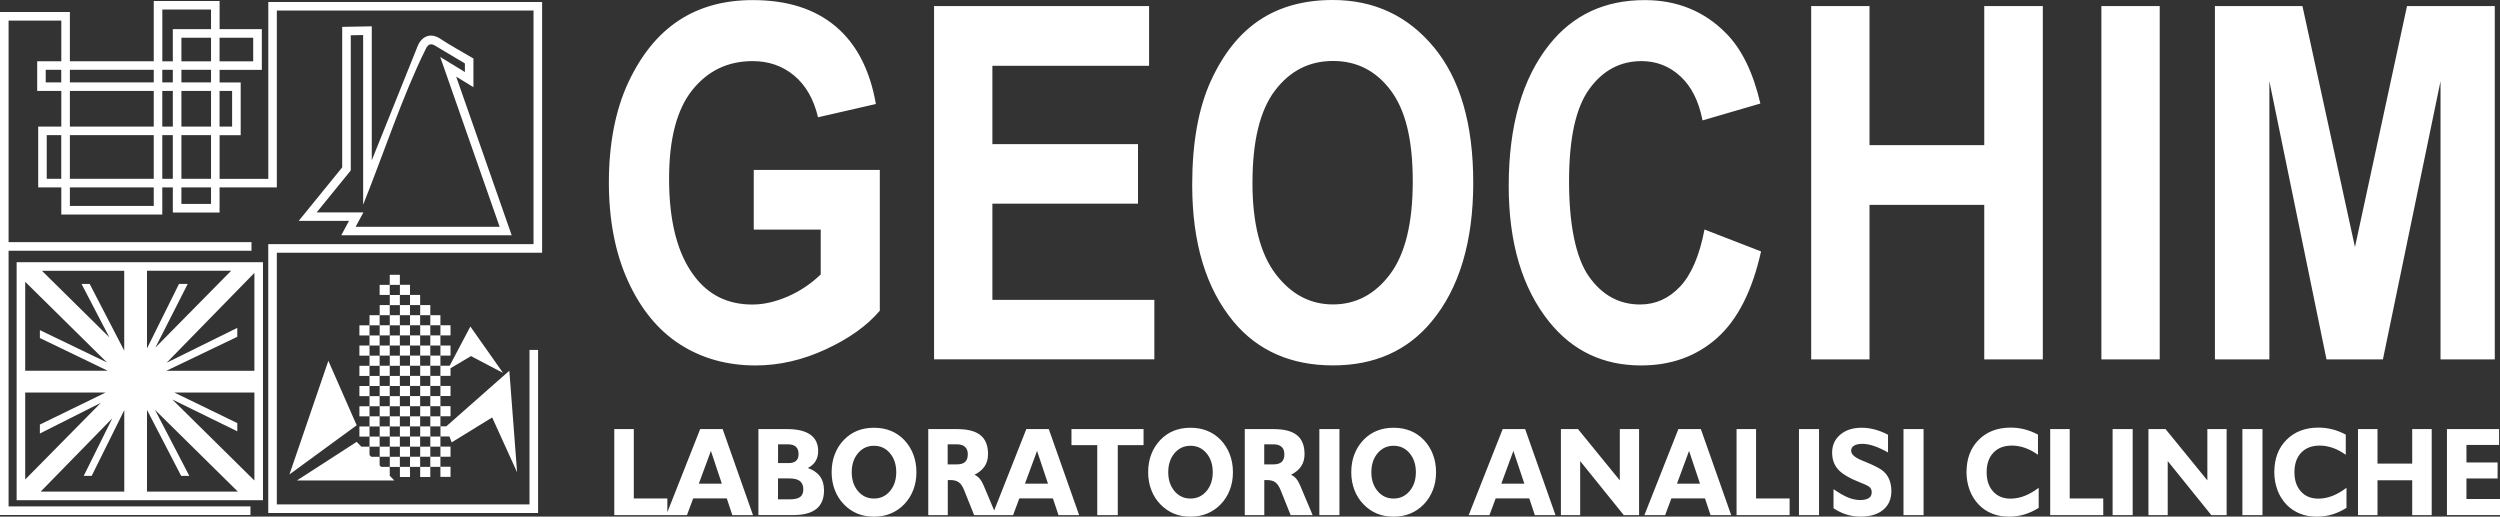 <svg xmlns="http://www.w3.org/2000/svg" id="Livello_2" data-name="Livello 2" viewBox="0 0 521.62 107.79"><rect x="0" y="0" width="521.62" height="107.79" fill="#333333" stroke="none"/><defs><style>      .cls-1 {        fill-rule: evenodd;      }      .cls-1, .cls-2 {        fill: #fff;        stroke-width: 0px;      }    </style></defs><g id="Livello_1-2" data-name="Livello 1"><path class="cls-2" d="M462.14,74.98V1.26h18.26l10.96,50.29,10.86-50.29h18.31v73.73h-11.32V16.95l-12.02,58.04h-11.77l-11.92-58.04v58.04h-11.37ZM438.45,74.98V1.26h12.17v73.73h-12.17ZM377.9,74.98V1.26h12.17v29.02h23.94V1.26h12.22v73.73h-12.22v-32.24h-23.94v32.24h-12.17ZM355.62,47.88l11.82,4.58c-1.84,8.25-4.91,14.27-9.2,18.08-4.29,3.81-9.57,5.71-15.84,5.71-7.88,0-14.27-3.03-19.16-9.1-5.63-7.01-8.45-16.46-8.45-28.36,0-12.57,2.83-22.41,8.5-29.52,4.93-6.17,11.55-9.25,19.87-9.25,6.77,0,12.44,2.31,17,6.94,3.25,3.29,5.63,8.16,7.14,14.64l-12.07,3.52c-.77-3.99-2.3-7.05-4.6-9.18-2.3-2.13-5-3.19-8.12-3.19-4.46,0-8.1,1.94-10.91,5.83-2.82,3.89-4.22,10.31-4.22,19.26s1.38,15.89,4.12,19.81c2.75,3.92,6.32,5.88,10.71,5.88,3.22,0,6-1.25,8.35-3.75,2.35-2.5,4.04-6.46,5.08-11.89ZM261.32,38.07c0,8.48,1.61,14.84,4.83,19.09,3.22,4.24,7.21,6.36,11.97,6.36s8.77-2.1,11.92-6.31c3.15-4.21,4.73-10.67,4.73-19.39s-1.53-14.87-4.6-18.96c-3.07-4.09-7.08-6.14-12.04-6.14s-9,2.06-12.12,6.19c-3.12,4.12-4.68,10.51-4.68,19.16ZM248.75,38.57c0-8.78,1.3-16.02,3.9-21.7,2.6-5.68,5.99-9.92,10.18-12.7,4.19-2.78,9.27-4.17,15.24-4.17,8.65,0,15.7,3.3,21.15,9.91,5.45,6.61,8.17,16.01,8.17,28.21s-2.88,21.98-8.65,28.92c-5.06,6.14-11.94,9.2-20.62,9.2s-15.66-3.03-20.72-9.1c-5.77-6.94-8.65-16.46-8.65-28.57ZM194.89,74.98V1.26h44.86v12.47h-32.69v16.34h30.38v12.42h-30.38v20.07h33.79v12.42h-45.97ZM157.27,47.88v-12.42h26.3v29.37c-2.65,3.12-6.4,5.8-11.26,8.05-4.86,2.25-9.74,3.37-14.64,3.37-5.97,0-11.23-1.47-15.79-4.4-4.56-2.93-8.17-7.33-10.84-13.18-2.67-5.85-4-12.73-4-20.64s1.35-15.05,4.05-20.82c2.7-5.77,6.2-10.08,10.51-12.92,4.31-2.85,9.46-4.27,15.46-4.27,7.21,0,12.98,1.84,17.32,5.51,4.34,3.67,7.13,9.06,8.37,16.17l-12.07,2.77c-.9-3.79-2.57-6.69-4.98-8.7-2.41-2.01-5.3-3.02-8.65-3.02-5.2,0-9.4,2.02-12.62,6.06-3.22,4.04-4.83,10.2-4.83,18.48,0,8.89,1.74,15.64,5.23,20.27,2.98,3.99,7.02,5.98,12.12,5.98,2.38,0,4.85-.56,7.42-1.68,2.57-1.12,4.85-2.66,6.87-4.6v-9.35h-13.98Z"></path><path class="cls-2" d="M45.81,12.79h7.02v-4.92h-7.02v4.92ZM37.85,12.79h6.18v-4.92h-6.18v4.92ZM33.86,12.79h2.2v-6.71h7.97V1.99h-10.16v10.79ZM37.85,17.19h6.18v-2.62h-6.18v2.62ZM33.86,17.19h2.2v-2.62h-2.2v2.62ZM14.58,17.19h17.5v-2.62H14.58v2.62ZM9.54,17.19h3.24v-2.62h-3.24v2.62ZM45.81,26.41h2.62v-7.44h-2.62v7.44ZM37.85,26.41h6.18v-7.44h-6.18v7.44ZM33.86,26.41h2.2v-7.44h-2.2v7.44ZM14.58,26.41h17.5v-7.44H14.58v7.44ZM37.85,37.31h6.18v-9.11h-6.18v9.11ZM33.86,37.31h2.2v-9.11h-2.2v9.11ZM14.58,37.31h17.5v-9.11H14.58v9.11ZM9.75,37.31h3.03v-9.11h-3.03v9.11ZM32.08,39.1H14.58v3.87h17.5v-3.87ZM44.03,39.1h-6.18v3.45h6.18v-3.45ZM112.27,73.01v34.02h-56.3v-56.09h55.35V2.2h-53.56v36.9h-11.95v5.24h-9.75v-5.24h-2.2v5.66H12.79v-5.66h-4.82v-12.69h4.82v-7.44h-5.03v-6.19h5.03V4.3H1.79v46.22h50.68v1.79H1.79v53.35h50.47v1.79H0V2.51h14.58v10.27h17.5V.21h13.74v5.87h8.81v8.5h-8.81v2.62h4.4v11.01h-4.4v9.11h10.16V.42h57.13v52.31h-55.35v52.51h52.72v-32.23h1.79Z"></path><path class="cls-2" d="M72.29,5.59l5.28-.1v27.96l9.56-23.8c.08-.2.17-.39.27-.58.35-.62.83-1.12,1.44-1.41.64-.3,1.39-.34,2.23,0h0c.17.07.34.15.51.25,2.22,1.48,4.87,2.9,7.2,4.3v5.98l-3.6-2.2,11.58,33.1h-35.56l1.62-3h-10.5l9.08-11.17V5.61l.88-.02ZM75.78,7.31l-2.59.05v28.2l-7.12,8.76h9.75l-1.62,3h30.05l-12.4-35.43,5.15,3.14v-1.79l-6.28-3.75c-.11-.06-.21-.11-.3-.14-.34-.14-.62-.13-.84-.03-.24.11-.46.35-.63.65-.06.11-.12.23-.17.36-4.62,9.24-8.96,22.31-13.01,32.38V7.31Z"></path><path class="cls-2" d="M27.78,76.15h0s.05-.02.05-.02c.3-.09.61-.14.94-.14,1.84,0,3.33,1.49,3.33,3.33,0,.64-.18,1.24-.5,1.75l-.03.04h0c-.59.94-1.64,1.57-2.83,1.57-1.85,0-3.34-1.5-3.34-3.34,0-1.51,1-2.78,2.37-3.2M25.93,85.58l-6.8,13.71h-1.66l5.96-12.01-14.94,15.29h17.44v-16.99ZM32.34,85.52l7.16,13.77h-1.7l-7.13-13.77v17.05h18.95l-17.28-17.05ZM30.67,72.7l6.68-13.46h1.82l-6.75,13.28,15.81-16.03h-17.56v16.2ZM22.82,70.39l-5.81-11.15h1.7l7.21,13.92v-16.66H8.75l14.07,13.89ZM22.49,77.36l-14.17-6.83v-1.65l13.99,6.74L5.26,58.8v18.55h17.23ZM34.76,75.69l14.75-7.28v1.86l-14.79,7.09h18.36v-20.42l-18.32,18.75ZM8.31,88.59l13.73-6.69H5.26v18.14l15.79-16-12.73,6.41v-1.86ZM49.51,89.99l-13.56-6.64,17.13,16.91v-18.36h-16.7l13.13,6.38v1.7ZM4.37,54.71h50.5v49.65H3.47v-49.65h.89Z"></path><path class="cls-1" d="M91.89,99.5h2.11v-2.11h-2.11v2.11ZM91.89,95.29h2.11v-2.11h-2.11v2.11ZM91.89,91.07h1.88l.47,1.23,8.45-5.2,5.2,11.44-1.62-21.19-13.15,11.6h-1.22v2.11ZM91.89,86.85h2.11v-2.11h-2.11v2.11ZM91.89,82.63h2.11v-2.11h-2.11v2.11ZM91.89,78.42h2.11v-1.59l4.27-2.53,6.69,3.51-6.82-9.68-4.32,8.18h-1.93v2.11ZM91.89,74.2h2.11v-2.11h-2.11v2.11ZM91.89,69.98h2.11v-2.11h-2.11v2.11ZM87.67,65.76h2.11v2.11h-2.11v2.11h2.11v2.11h-2.11v2.11h2.11v2.11h-2.11v2.11h2.11v2.11h-2.11v2.11h2.11v2.11h-2.11v2.11h2.11v2.11h-2.11v2.11h2.11v2.11h-2.11v2.11h2.11v2.11h-2.11v2.11h2.11v-2.11h2.11v-2.11h-2.11v-2.11h2.11v-2.11h-2.11v-2.11h2.11v-2.11h-2.11v-2.11h2.11v-2.11h-2.11v-2.11h2.11v-2.11h-2.11v-2.11h2.11v-2.11h-2.11v-2.11h2.11v-2.11h-2.11v-2.11h2.11v-2.11h-2.11v-2.11h-2.11v2.11ZM79.22,61.54h2.11v2.11h-2.11v2.11h2.11v2.11h-2.11v2.11h2.11v2.11h-2.11v2.11h2.11v2.11h-2.11v2.11h2.11v2.11h-2.11v2.11h2.11v2.11h-2.11v2.11h2.11v2.11h-2.11v2.11h2.11v2.11h-2.11v2.11h2.11v2.11h-1.81l-.31-.31v-1.79h-1.75l-.36-.37v-1.74h2.11v-2.11h-2.11v-2.11h2.11v-2.11h-2.11v-2.11h2.11v-2.11h-2.11v-2.11h2.11v-2.11h-2.11v-2.11h2.11v-2.11h-2.11v-2.11h2.11v-2.11h-2.11v-2.11h2.11v-2.11h-2.11v2.11h-2.11v2.11h2.11v2.11h-2.11v2.11h2.11v2.11h-2.11v2.11h2.11v2.11h-2.11v2.11h2.11v2.11h-2.11v2.11h2.11v2.11h-2.11v2.11h2.11v2.11h-1.7l-.98-1.01-12.48,8.06h20.34l-.96-.98v-1.85h2.11v-2.11h-2.11v-2.11h2.11v-2.11h-2.11v-2.11h2.11v-2.11h-2.11v-2.11h2.11v-2.11h-2.11v-2.11h2.11v-2.11h-2.11v-2.11h2.11v-2.11h-2.11v-2.11h2.11v-2.11h-2.11v-2.11h2.11v-2.11h-2.11v-2.11h2.11v-2.11h-2.11v-2.11h2.11v-2.11h-2.11v2.11h-2.11v2.11ZM83.44,61.54h2.11v2.11h-2.11v2.11h2.11v2.11h-2.11v2.11h2.11v2.11h-2.11v2.11h2.11v2.11h-2.11v2.11h2.11v2.11h-2.11v2.11h2.11v2.11h-2.11v2.11h2.11v2.11h-2.11v2.11h2.11v2.11h-2.11v2.11h2.11v2.11h-2.11v2.11h2.11v-2.11h2.11v-2.11h-2.11v-2.11h2.11v-2.11h-2.11v-2.11h2.11v-2.11h-2.11v-2.11h2.11v-2.11h-2.11v-2.11h2.11v-2.11h-2.11v-2.11h2.11v-2.11h-2.11v-2.11h2.11v-2.11h-2.11v-2.11h2.11v-2.11h-2.11v-2.11h2.11v-2.11h-2.11v-2.11h-2.11v2.11ZM60.39,99l8.12-23.72,5.91,13.45-14.04,10.27Z"></path><path class="cls-1" d="M28.75,82.69c-1.84,0-3.34-1.49-3.34-3.34s1.5-3.34,3.34-3.34,3.34,1.5,3.34,3.34-1.49,3.34-3.34,3.34"></path><path class="cls-2" d="M510.55,107.48v-17.95h10.88v3.31h-6.81v3.65h6.5v3.34h-6.5v4.28h7v3.36h-11.07ZM491.99,107.48v-17.95h4.07v7.2h7.24v-7.2h4.07v17.95h-4.07v-7.28h-7.24v7.28h-4.07ZM489.58,105.97c-.98.62-1.98,1.07-3,1.38-1.02.3-2.1.45-3.22.45-1.27,0-2.44-.21-3.5-.64-1.07-.43-2-1.06-2.8-1.89-.82-.86-1.45-1.87-1.88-3.03-.43-1.16-.65-2.4-.65-3.72,0-2.79.84-5.04,2.53-6.74,1.69-1.7,3.91-2.56,6.68-2.56.99,0,1.96.12,2.9.36.94.24,1.88.61,2.8,1.1v4.21c-.9-.64-1.8-1.13-2.71-1.44-.91-.32-1.81-.48-2.72-.48-1.64,0-2.93.49-3.87,1.48-.94.99-1.41,2.34-1.41,4.07s.45,3.02,1.35,4.02c.9,1,2.11,1.5,3.63,1.5.98,0,1.96-.19,2.94-.57.98-.38,1.96-.95,2.94-1.69v4.2ZM467.87,107.48v-17.95h4.19v17.95h-4.19ZM452.29,96.2v11.28h-4.02v-17.95h3.57l8.72,10.7v-10.7h4.02v17.95h-3.19l-9.1-11.28ZM440.79,107.48v-17.95h4.19v17.95h-4.19ZM427.77,107.48v-17.95h4.07v14.48h7v3.47h-11.07ZM425.36,105.97c-.98.62-1.98,1.07-3,1.38-1.02.3-2.1.45-3.22.45-1.27,0-2.44-.21-3.5-.64-1.07-.43-2-1.06-2.8-1.89-.82-.86-1.45-1.87-1.88-3.03-.43-1.16-.65-2.4-.65-3.72,0-2.79.84-5.04,2.53-6.74,1.69-1.7,3.91-2.56,6.68-2.56.99,0,1.96.12,2.9.36.94.24,1.88.61,2.8,1.1v4.21c-.9-.64-1.8-1.13-2.71-1.44-.91-.32-1.81-.48-2.72-.48-1.64,0-2.93.49-3.87,1.48-.94.99-1.41,2.34-1.41,4.07s.45,3.02,1.35,4.02c.9,1,2.11,1.5,3.63,1.5.98,0,1.96-.19,2.94-.57.98-.38,1.96-.95,2.94-1.69v4.2ZM397.16,107.48v-17.95h4.19v17.95h-4.19ZM382.56,106.05v-3.98c1.23.84,2.26,1.42,3.1,1.76.84.33,1.65.5,2.45.5s1.4-.14,1.81-.4c.41-.27.61-.67.61-1.2,0-.43-.13-.77-.38-1.03-.25-.26-.85-.57-1.79-.93-2.32-.9-3.91-1.82-4.78-2.75-.87-.94-1.31-2.13-1.31-3.59,0-1.53.57-2.78,1.7-3.74,1.13-.96,2.61-1.44,4.43-1.44.92,0,1.85.12,2.78.37.93.25,1.85.61,2.75,1.09v3.69c-1.09-.61-2.07-1.06-2.94-1.35-.87-.29-1.65-.44-2.37-.44-.77,0-1.36.12-1.77.37-.41.25-.61.6-.61,1.06,0,.38.18.73.55,1.06.36.33.91.64,1.65.95.15.07.39.17.71.29,1.55.63,2.66,1.18,3.34,1.63.71.48,1.24,1.09,1.6,1.85.36.75.54,1.63.54,2.64,0,1.66-.57,2.96-1.7,3.91-1.14.95-2.71,1.42-4.73,1.42-1.01,0-1.98-.14-2.92-.43-.94-.29-1.84-.73-2.71-1.31ZM375.35,107.48v-17.95h4.19v17.95h-4.19ZM362.33,107.48v-17.95h4.07v14.48h7v3.47h-11.07ZM343.1,107.48l7.09-17.95h4.69l6.33,17.95h-4.31l-1.16-3.49h-7.01l-1.3,3.49h-4.33ZM349.9,100.91h4.8l-2.28-6.83-2.52,6.83ZM329.7,96.2v11.28h-4.02v-17.95h3.57l8.72,10.7v-10.7h4.02v17.95h-3.19l-9.1-11.28ZM306.44,107.48l7.09-17.95h4.69l6.33,17.95h-4.31l-1.16-3.49h-7.01l-1.3,3.49h-4.33ZM313.25,100.91h4.8l-2.28-6.83-2.52,6.83ZM281.94,98.52c0-1.34.21-2.57.64-3.7.43-1.13,1.06-2.15,1.91-3.03.82-.85,1.75-1.49,2.8-1.91,1.04-.42,2.2-.63,3.48-.63s2.46.21,3.51.64c1.05.42,1.98,1.06,2.8,1.9.84.89,1.47,1.9,1.9,3.03.43,1.13.65,2.36.65,3.7s-.21,2.55-.65,3.69c-.43,1.13-1.06,2.14-1.9,3.01-.83.85-1.77,1.5-2.82,1.93-1.05.43-2.21.65-3.49.65s-2.43-.21-3.47-.64c-1.04-.43-1.98-1.08-2.81-1.94-.84-.87-1.47-1.87-1.9-3.01-.43-1.13-.65-2.36-.65-3.69ZM286.13,98.52c0,1.6.44,2.92,1.31,3.95.87,1.03,1.98,1.55,3.33,1.55s2.47-.52,3.34-1.55c.87-1.03,1.31-2.35,1.31-3.95s-.44-2.93-1.31-3.96c-.87-1.04-1.99-1.55-3.34-1.55s-2.46.52-3.33,1.55c-.87,1.03-1.31,2.36-1.31,3.96ZM275.28,107.48v-17.95h4.19v17.95h-4.19ZM259.72,107.48v-17.95h6c2.21,0,3.84.42,4.89,1.27,1.05.85,1.58,2.16,1.58,3.94,0,.99-.23,1.84-.7,2.54-.46.7-1.17,1.3-2.13,1.79.4.16.77.43,1.09.81.32.38.6.86.84,1.45l2.59,6.15h-4.59l-2.07-5.17c-.33-.82-.71-1.39-1.14-1.69-.43-.31-1.03-.46-1.82-.46-.06,0-.14,0-.24.01-.1,0-.18.01-.23.01v7.3h-4.07ZM265.75,96.89c.75,0,1.31-.18,1.68-.52.37-.35.55-.87.55-1.58s-.19-1.19-.58-1.55c-.38-.35-.94-.53-1.66-.53h-1.96v4.18h1.96ZM239.56,98.52c0-1.34.21-2.57.64-3.7.43-1.13,1.06-2.15,1.91-3.03.82-.85,1.75-1.49,2.8-1.91,1.04-.42,2.2-.63,3.48-.63s2.46.21,3.51.64c1.05.42,1.98,1.06,2.8,1.9.84.89,1.47,1.9,1.9,3.03.43,1.13.65,2.36.65,3.7s-.21,2.55-.65,3.69c-.43,1.13-1.06,2.14-1.9,3.01-.83.85-1.77,1.5-2.82,1.93-1.05.43-2.21.65-3.49.65s-2.43-.21-3.47-.64c-1.04-.43-1.98-1.08-2.81-1.94-.84-.87-1.47-1.87-1.9-3.01-.43-1.13-.65-2.36-.65-3.69ZM243.75,98.52c0,1.6.44,2.92,1.31,3.95.87,1.03,1.98,1.55,3.33,1.55s2.47-.52,3.34-1.55c.87-1.03,1.31-2.35,1.31-3.95s-.44-2.93-1.31-3.96c-.87-1.04-1.99-1.55-3.34-1.55s-2.46.52-3.33,1.55c-.87,1.03-1.31,2.36-1.31,3.96ZM228.94,107.48v-14.61h-5.38v-3.34h15.04v3.34h-5.38v14.61h-4.28ZM207.05,107.48l7.09-17.95h4.69l6.33,17.95h-4.31l-1.16-3.49h-7.01l-1.3,3.49h-4.33ZM213.86,100.91h4.8l-2.28-6.83-2.52,6.83ZM193.68,107.48v-17.95h6c2.21,0,3.84.42,4.89,1.27,1.05.85,1.58,2.16,1.58,3.94,0,.99-.23,1.84-.7,2.54-.46.7-1.17,1.3-2.13,1.79.4.16.77.43,1.09.81.32.38.6.86.84,1.45l2.59,6.15h-4.59l-2.07-5.17c-.33-.82-.71-1.39-1.14-1.69-.43-.31-1.03-.46-1.82-.46-.06,0-.14,0-.24.01-.1,0-.18.01-.23.01v7.3h-4.07ZM199.7,96.89c.75,0,1.31-.18,1.68-.52.37-.35.55-.87.55-1.58s-.19-1.19-.58-1.55c-.38-.35-.94-.53-1.66-.53h-1.96v4.18h1.96ZM173.52,98.52c0-1.34.21-2.57.64-3.7.43-1.13,1.06-2.15,1.91-3.03.82-.85,1.75-1.49,2.8-1.91,1.04-.42,2.2-.63,3.48-.63s2.46.21,3.51.64c1.05.42,1.98,1.06,2.8,1.9.84.89,1.47,1.9,1.9,3.03.43,1.13.65,2.36.65,3.7s-.21,2.55-.65,3.69c-.43,1.13-1.06,2.14-1.9,3.01-.83.85-1.77,1.5-2.82,1.93-1.05.43-2.21.65-3.49.65s-2.43-.21-3.47-.64c-1.04-.43-1.98-1.08-2.81-1.94-.84-.87-1.47-1.87-1.9-3.01-.43-1.13-.65-2.36-.65-3.69ZM177.71,98.52c0,1.6.44,2.92,1.31,3.95.87,1.03,1.98,1.55,3.33,1.55s2.47-.52,3.34-1.55c.87-1.03,1.31-2.35,1.31-3.95s-.44-2.93-1.31-3.96c-.87-1.04-1.99-1.55-3.34-1.55s-2.46.52-3.33,1.55c-.87,1.03-1.31,2.36-1.31,3.96ZM158.24,107.48v-17.95h6c2.14,0,3.75.39,4.84,1.16,1.09.78,1.63,1.92,1.63,3.45,0,.79-.18,1.49-.55,2.09-.37.6-.91,1.07-1.61,1.42,1.13.39,1.98.98,2.54,1.75.56.77.84,1.75.84,2.93,0,1.72-.54,3.01-1.6,3.86-1.07.85-2.67,1.28-4.82,1.28h-7.26ZM164.44,96.63c.73,0,1.28-.15,1.64-.46.36-.31.54-.77.54-1.4,0-.69-.18-1.21-.55-1.55-.36-.34-.91-.51-1.63-.51h-2.1v3.91h2.1ZM162.33,104.19h2.36c1.06,0,1.81-.16,2.25-.49.45-.33.67-.87.67-1.62s-.24-1.34-.71-1.71c-.48-.37-1.22-.55-2.24-.55h-2.33v4.36ZM139,107.48l7.09-17.95h4.69l6.33,17.95h-4.31l-1.16-3.49h-7.01l-1.3,3.49h-4.33ZM145.81,100.91h4.8l-2.28-6.83-2.52,6.83ZM128.17,107.48v-17.95h4.07v14.48h7v3.47h-11.07Z"></path></g></svg>